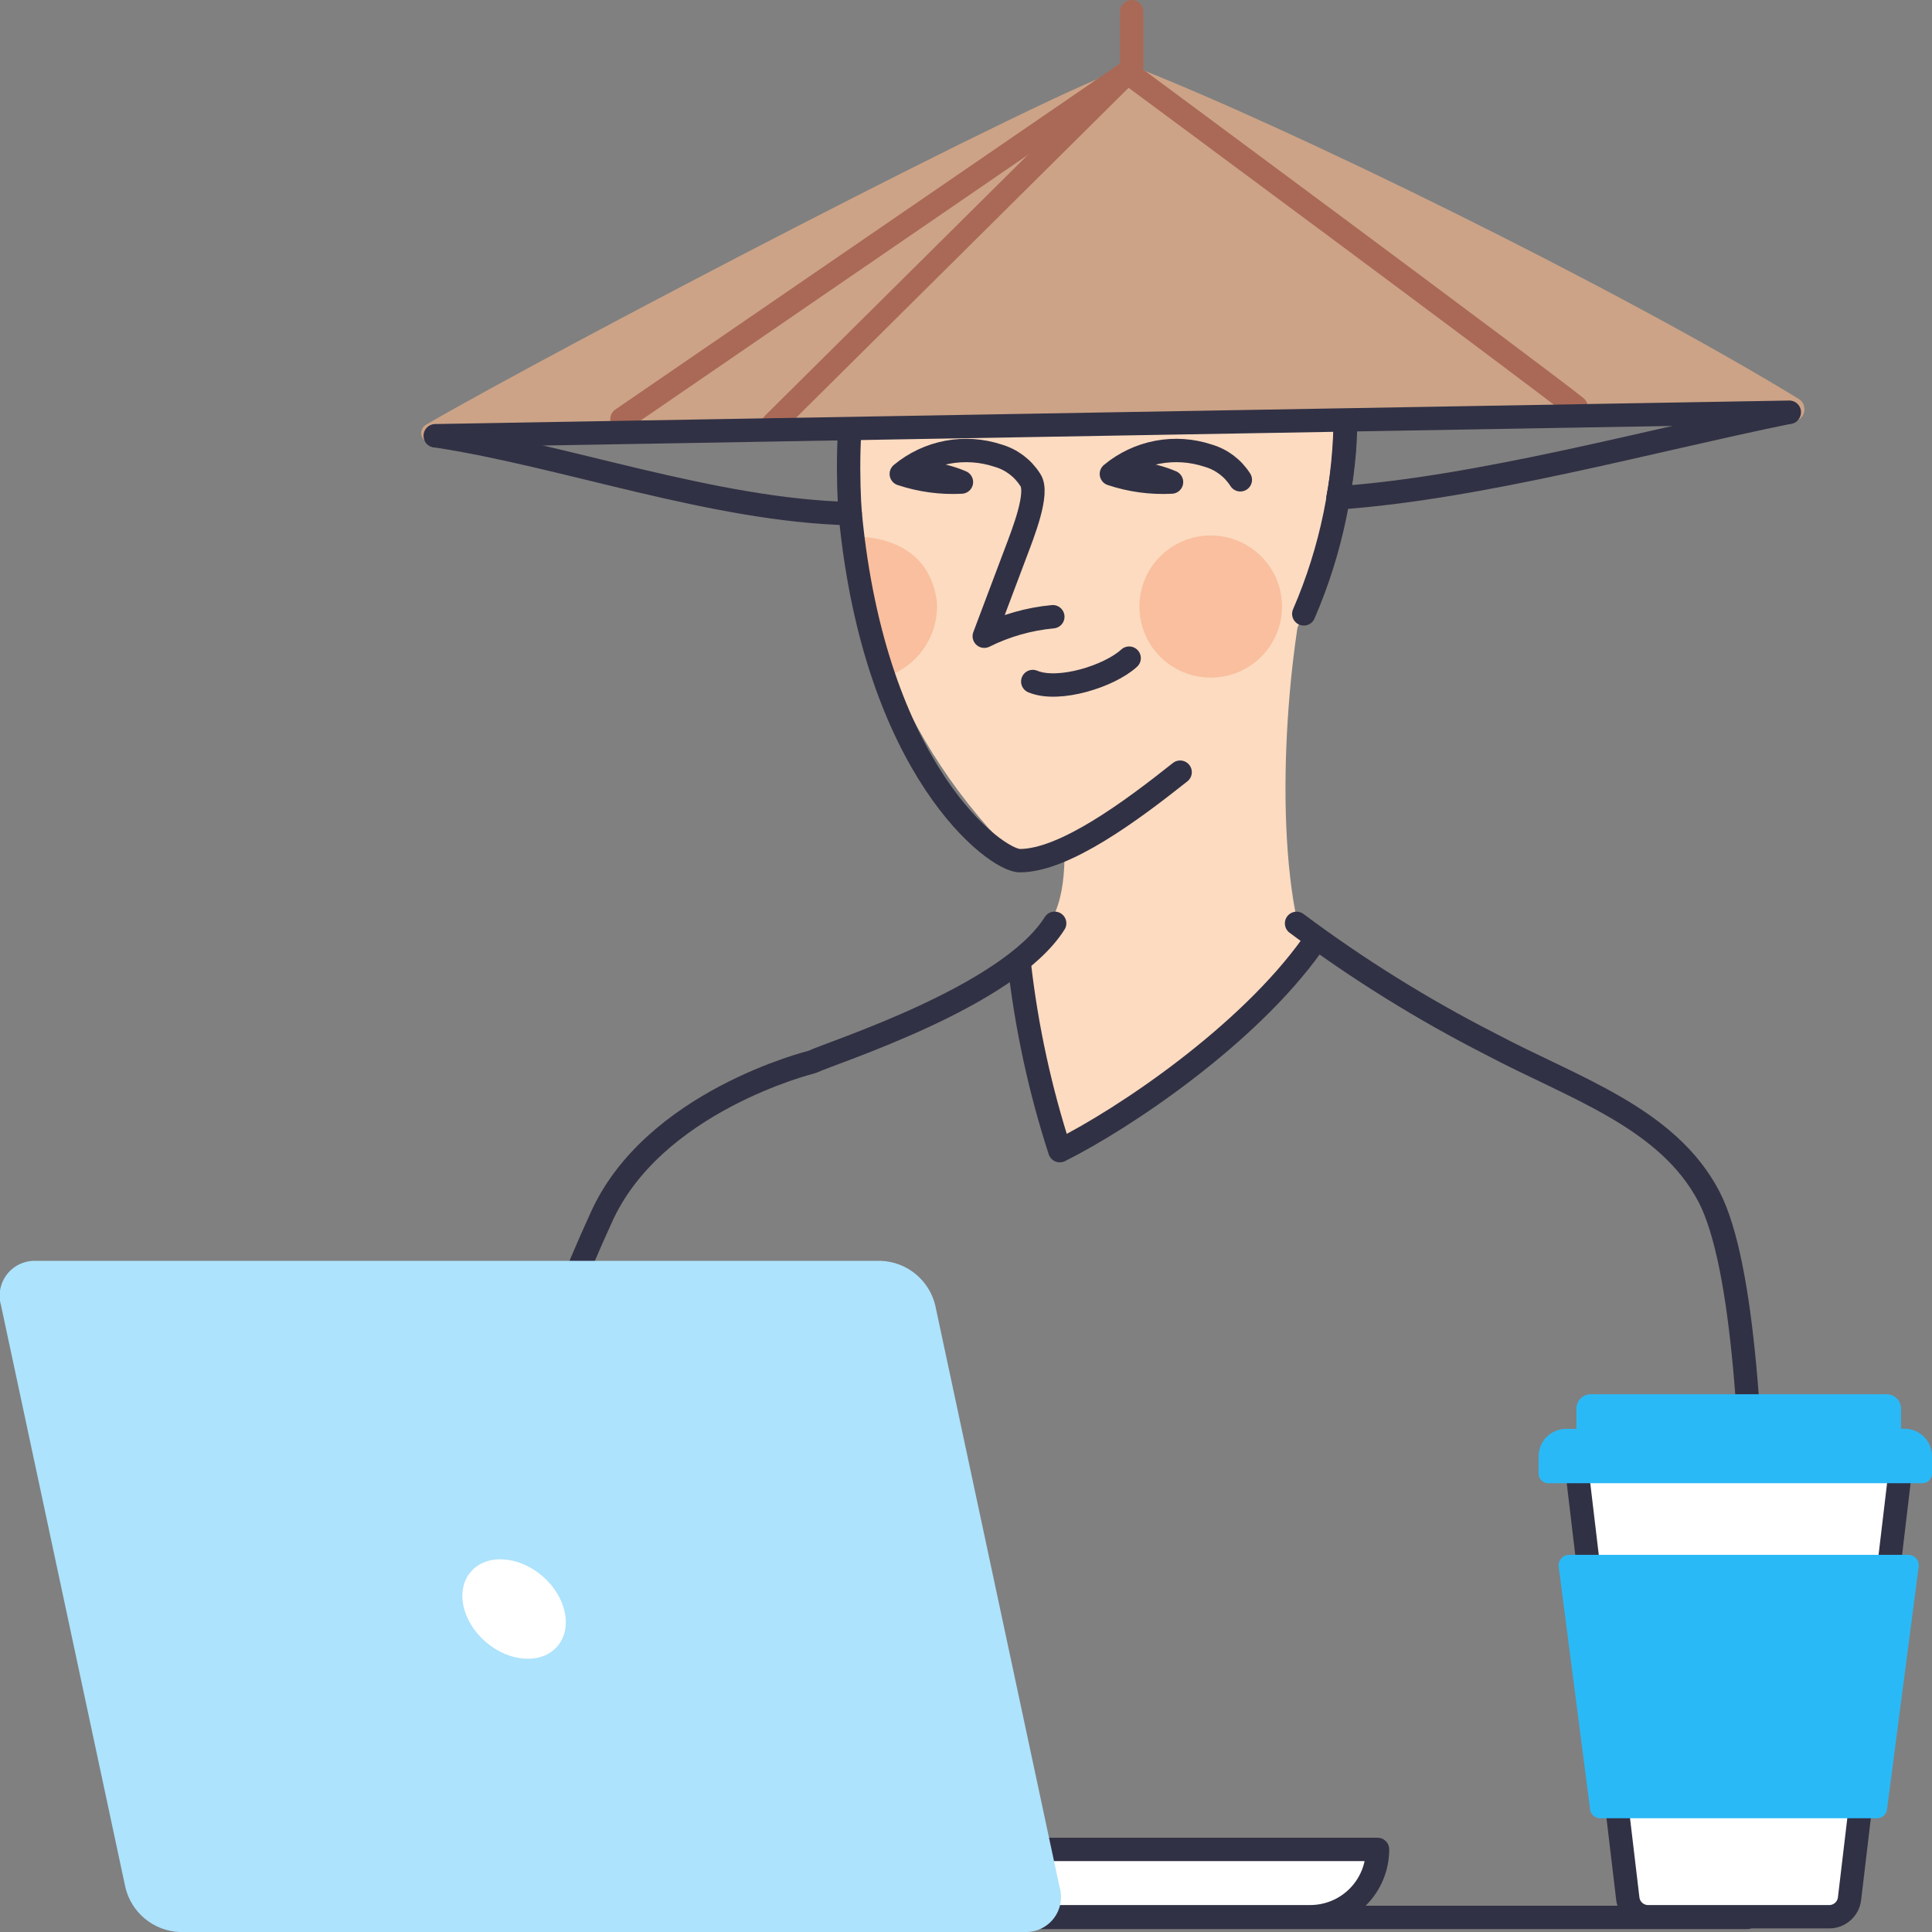 <svg width="124" height="124" viewBox="0 0 124 124" fill="none" xmlns="http://www.w3.org/2000/svg">
<rect x="0" y="0" width="124" height="124" fill="#808080" stroke="none"/>
<g clip-path="url(#clip0_13491_15439)">
<path d="M54.48 26.743C53.733 37.4 57.753 47.84 65.455 55.243C71.048 53.303 77.094 49.382 80.606 44.629C83.942 40.114 86.123 34.613 86.333 26.907C86.344 26.499 86.349 26.085 86.35 25.666" fill="#FCDBC0"/>
<path d="M65.455 62.928C65.915 66.651 66.775 70.313 68.021 73.851C73.758 70.274 78.683 67.908 83.082 62.865L84.028 61.832C81.687 55.689 82.375 43.741 83.889 36.932L68.33 54.272C68.361 58.063 67.69 59.259 65.43 61.972L65.455 62.928Z" fill="#FCDBC0"/>
<path d="M54.748 34.436C56.448 34.423 59.664 34.965 60.131 38.636C60.249 40.604 59.138 42.439 57.34 43.248C56.01 40.468 55.135 37.493 54.748 34.436Z" fill="#F9BF9E"/>
<path d="M83.68 39.4C85.45 35.314 86.356 30.906 86.343 26.453M54.569 32.965C56.142 49.439 63.891 55.239 65.455 55.239C68.319 55.239 72.623 52.039 75.743 49.56M71.331 30.418C72.574 30.832 73.883 31.009 75.191 30.94C73.975 30.419 72.641 30.239 71.331 30.418ZM71.331 30.418C72.182 29.711 73.199 29.232 74.286 29.026C75.373 28.821 76.495 28.896 77.545 29.245C78.398 29.493 79.132 30.044 79.607 30.795" stroke="#313145" stroke-width="1.5" stroke-linecap="round" stroke-linejoin="round"/>
<path d="M57.847 30.418C59.09 30.832 60.399 31.009 61.707 30.94C60.492 30.419 59.157 30.239 57.847 30.418ZM57.847 30.418C58.698 29.711 59.715 29.232 60.802 29.026C61.889 28.821 63.011 28.897 64.061 29.245C64.914 29.493 65.648 30.044 66.123 30.795C66.711 31.614 65.659 34.235 65.152 35.58L63.172 40.834C64.549 40.149 66.041 39.725 67.572 39.583M66.285 43.741C67.956 44.441 71.227 43.388 72.471 42.241M67.69 59.259C64.719 63.983 53.418 67.537 52.118 68.159C52.118 68.159 41.864 70.667 38.546 78.242C36.865 81.91 35.407 85.677 34.181 89.521" stroke="#313145" stroke-width="1.5" stroke-linecap="round" stroke-linejoin="round"/>
<path d="M54.569 32.965C45.778 32.755 36.163 29.206 27.934 27.965L55.011 25.311C54.328 26.3 54.425 31.291 54.569 32.965ZM114.843 26.457C105.937 28.272 94.985 31.32 85.874 31.957C86.259 29.992 86.418 27.99 86.35 25.989C110.75 25.989 114.843 26.457 114.843 26.457Z" stroke="#313145" stroke-width="1.5" stroke-linejoin="round"/>
<path d="M65.434 61.97C65.9 66.007 66.767 69.986 68.021 73.851C72.221 71.751 80.095 66.43 84.221 60.64" stroke="#313145" stroke-width="1.5" stroke-linecap="round" stroke-linejoin="round"/>
<path d="M77.706 43.491C80.233 43.491 82.281 41.449 82.281 38.93C82.281 36.411 80.233 34.369 77.706 34.369C75.179 34.369 73.131 36.411 73.131 38.93C73.131 41.449 75.179 43.491 77.706 43.491Z" fill="#F9BF9E"/>
<path d="M72.641 4.218C67.836 5.611 35.205 22.679 27.341 27.26C27.095 27.405 26.979 27.699 27.059 27.974C27.139 28.249 27.397 28.433 27.683 28.421L115.019 27.051C115.372 27.057 115.686 26.826 115.784 26.486C115.882 26.146 115.743 25.783 115.442 25.599C103.641 18.4 82.605 8.1 72.641 4.218Z" fill="#CCA387"/>
<path d="M39.917 26.903L72.366 4.648" stroke="#AA6956" stroke-width="1.5" stroke-linecap="round" stroke-linejoin="round"/>
<path d="M49.628 27.211L72.366 4.648M72.635 4.254V0.75M101.163 26.138C98.378 23.904 72.363 4.648 72.363 4.648" stroke="#AA6956" stroke-width="1.5" stroke-linecap="round" stroke-linejoin="round"/>
<path d="M27.934 27.966L114.843 26.457M63.909 123.065H112.121C112.121 123.065 114.208 85.501 109.688 76.812C107.035 71.712 100.938 69.812 95.67 67.012C91.307 64.787 87.14 62.195 83.216 59.264" stroke="#313145" stroke-width="1.5" stroke-linecap="round" stroke-linejoin="round"/>
<path d="M84.08 123.02H49.114V118.7H88.414C88.413 119.848 87.956 120.948 87.143 121.759C86.33 122.57 85.228 123.023 84.08 123.02Z" fill="white" stroke="#313145" stroke-width="1.5" stroke-linejoin="round"/>
<path d="M65.756 124H11.524C9.858 123.931 8.44 122.765 8.049 121.144L0.065 83.78C-0.033 83.439 -0.049 83.078 0.02 82.73C0.089 82.381 0.239 82.053 0.46 81.774C0.68 81.495 0.963 81.272 1.287 81.125C1.61 80.977 1.964 80.908 2.319 80.924H56.551C58.217 80.993 59.635 82.159 60.026 83.78L68.011 121.144C68.209 121.837 68.061 122.583 67.614 123.149C67.167 123.715 66.476 124.031 65.756 124Z" fill="#ADE3FC"/>
<path d="M35.771 105.665C36.776 104.499 36.349 102.482 34.816 101.16C33.283 99.838 31.226 99.711 30.22 100.877C29.214 102.044 29.642 104.06 31.175 105.382C32.707 106.704 34.765 106.831 35.771 105.665Z" fill="white"/>
<path d="M117.407 123.02H105.777C105.457 123.02 105.148 122.903 104.909 122.69C104.669 122.478 104.516 122.186 104.477 121.868L101.177 94.06H122.006L118.706 121.868C118.667 122.186 118.514 122.478 118.275 122.69C118.035 122.902 117.727 123.02 117.407 123.02Z" fill="white" stroke="#313145" stroke-width="1.5" stroke-linejoin="round"/>
<path d="M120.492 116.7H102.679C102.345 116.687 102.075 116.424 102.052 116.091L100.044 100.571C100.014 100.383 100.066 100.191 100.185 100.043C100.244 99.97 100.318 99.909 100.402 99.866C100.485 99.823 100.577 99.798 100.671 99.792H122.515C122.705 99.803 122.882 99.894 123.001 100.042C123.12 100.19 123.172 100.382 123.142 100.57L121.119 116.089C121.097 116.423 120.826 116.686 120.492 116.7ZM124 93.468V94.589C123.999 94.75 123.934 94.904 123.82 95.017C123.706 95.131 123.552 95.195 123.391 95.195H99.361C99.2 95.196 99.045 95.132 98.931 95.018C98.817 94.904 98.752 94.75 98.752 94.589V93.468C98.753 93 98.939 92.552 99.27 92.222C99.434 92.058 99.629 91.929 99.843 91.841C100.057 91.752 100.286 91.707 100.518 91.708H101.177V90.4C101.179 90.157 101.276 89.925 101.448 89.754C101.619 89.583 101.852 89.487 102.094 89.486H121.094C121.336 89.487 121.569 89.583 121.741 89.754C121.912 89.925 122.009 90.157 122.011 90.4V91.7H122.234C122.466 91.699 122.696 91.744 122.911 91.833C123.126 91.921 123.321 92.052 123.485 92.216C123.649 92.38 123.779 92.576 123.868 92.79C123.956 93.005 124.001 93.236 124 93.468Z" fill="#2AB9F7"/>
</g>
<defs>
<clipPath id="clip0_13491_15439">
<rect width="124" height="124" fill="white"/>
</clipPath>
</defs>
</svg>
